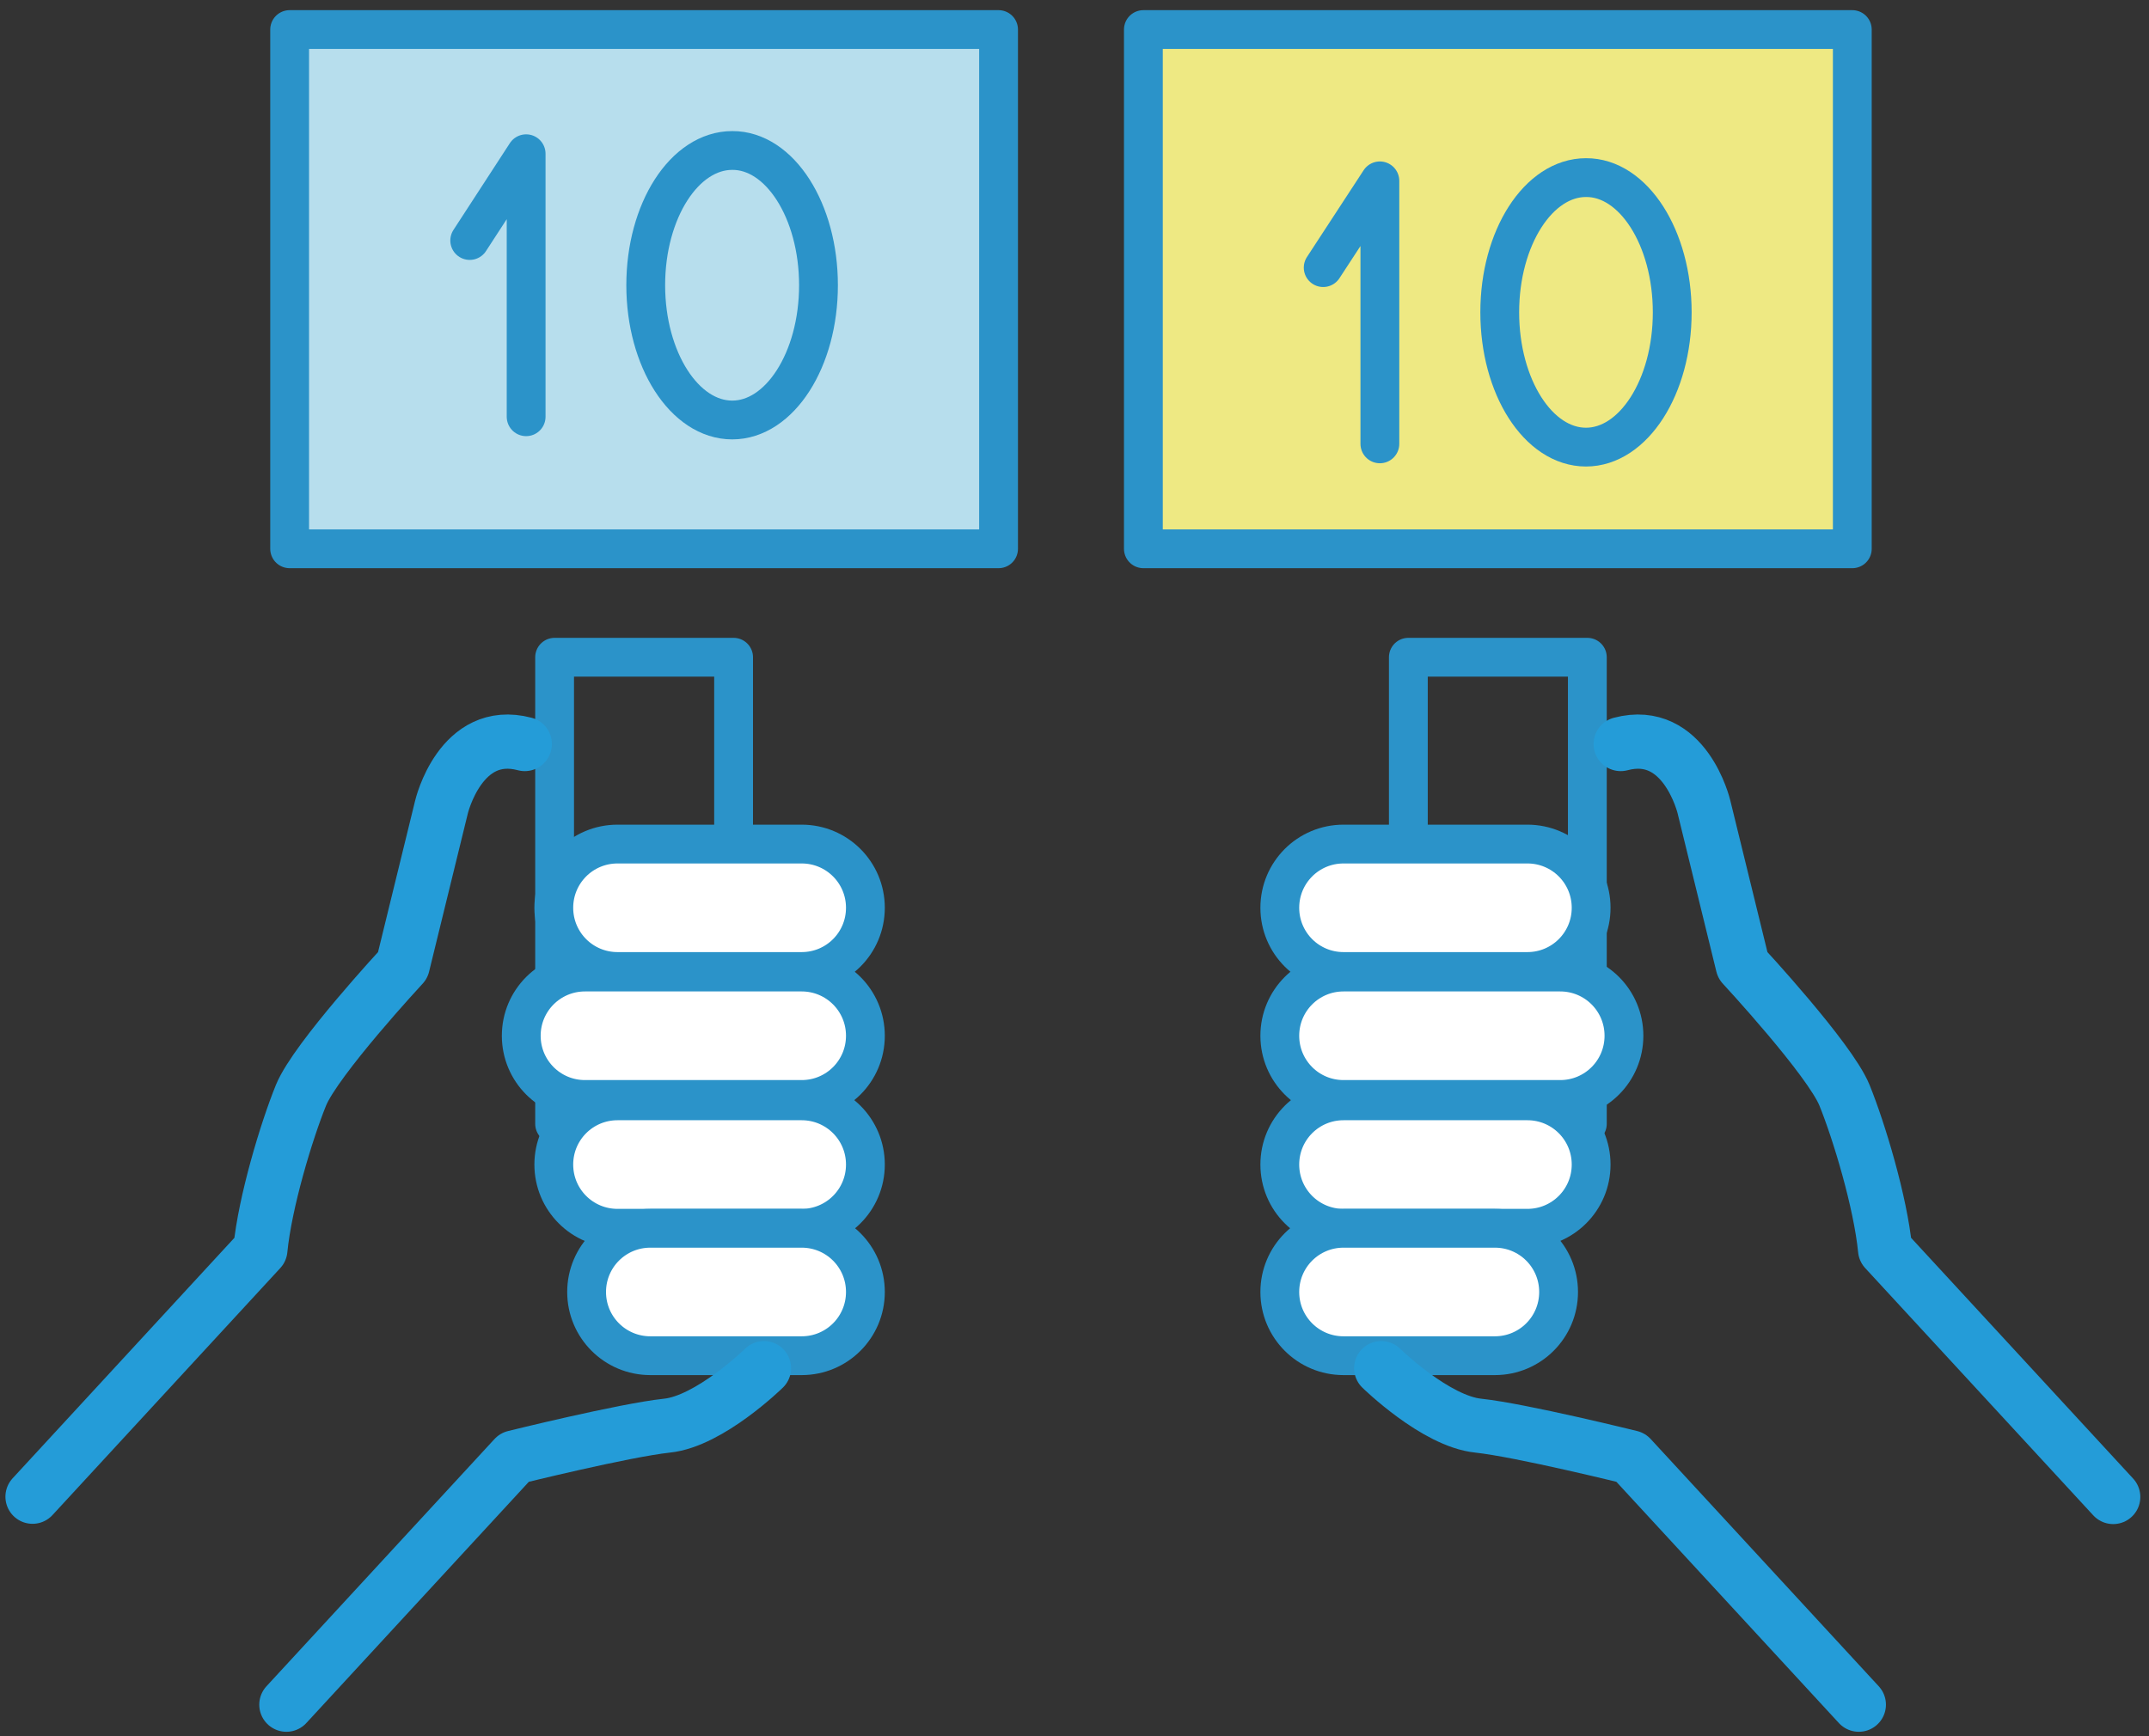 <?xml version="1.0" encoding="utf-8"?>
<!-- Generator: Adobe Illustrator 27.9.0, SVG Export Plug-In . SVG Version: 6.00 Build 0)  -->
<svg version="1.1" id="レイヤー_1" xmlns="http://www.w3.org/2000/svg"
  xmlns:xlink="http://www.w3.org/1999/xlink" x="0px"
  y="0px" viewBox="0 0 79.24 64.04" style="enable-background:new 0 0 79.24 64.04;"
  xml:space="preserve">
<rect x="0" y="0" width="79.24" height="64.04" fill="#333333" stroke="none"/>
<style type="text/css">
	.st0{fill:#B7DEED;}
	.st1{fill:none;stroke:#2B93C9;stroke-width:1.431;stroke-linecap:round;stroke-linejoin:round;stroke-miterlimit:10;}
	.st2{fill:none;stroke:#249CD8;stroke-width:2;stroke-linecap:round;stroke-linejoin:round;stroke-miterlimit:10;}
	.st3{fill:#FFFFFF;}
	.st4{fill:#EEE983;}
</style>
  <rect x="10.68" y="1.09" class="st0" width="26.14" height="19.15"/>
  <rect x="10.68" y="1.09" class="st1" width="26.14" height="19.15"/>
  <rect x="20.45" y="24.24" class="st1" width="6.6" height="17.21"/>
  <polyline class="st1" points="17.32,8.87 19.4,5.67 19.4,15.37 "/>
  <path class="st1" d="M30.18,10.52c0,2.75-1.43,4.97-3.18,4.97c-1.76,0-3.19-2.23-3.19-4.97c0-2.75,1.43-4.97,3.19-4.97
	C28.75,5.54,30.18,7.77,30.18,10.52z"/>
  <path class="st2" d="M19.35,27.44c-2.37-0.63-3.07,2.32-3.07,2.32l-1.43,5.84c0,0-3.2,3.45-3.75,4.79c-0.54,1.33-1.33,3.95-1.5,5.7
	L1.2,55.2"/>
  <path class="st3" d="M29.56,35.83h-6.79c-1.3,0-2.35-1.05-2.35-2.35c0-1.3,1.05-2.35,2.35-2.35h6.79c1.3,0,2.35,1.05,2.35,2.35
	C31.91,34.78,30.86,35.83,29.56,35.83"/>
  <path class="st1" d="M29.56,35.83h-6.79c-1.3,0-2.35-1.05-2.35-2.35c0-1.3,1.05-2.35,2.35-2.35h6.79c1.3,0,2.35,1.05,2.35,2.35
	C31.91,34.78,30.86,35.83,29.56,35.83z"/>
  <path class="st3" d="M29.56,40.55h-7.99c-1.3,0-2.35-1.05-2.35-2.35s1.05-2.35,2.35-2.35h7.99c1.3,0,2.35,1.05,2.35,2.35
	S30.86,40.55,29.56,40.55"/>
  <path class="st1" d="M29.56,40.55h-7.99c-1.3,0-2.35-1.05-2.35-2.35s1.05-2.35,2.35-2.35h7.99c1.3,0,2.35,1.05,2.35,2.35
	S30.86,40.55,29.56,40.55z"/>
  <path class="st3" d="M29.56,45.3h-6.79c-1.3,0-2.35-1.05-2.35-2.35c0-1.3,1.05-2.35,2.35-2.35h6.79c1.3,0,2.35,1.05,2.35,2.35
	C31.91,44.25,30.86,45.3,29.56,45.3"/>
  <path class="st1" d="M29.56,45.3h-6.79c-1.3,0-2.35-1.05-2.35-2.35c0-1.3,1.05-2.35,2.35-2.35h6.79c1.3,0,2.35,1.05,2.35,2.35
	C31.91,44.25,30.86,45.3,29.56,45.3z"/>
  <path class="st3" d="M29.56,50h-5.58c-1.3,0-2.35-1.05-2.35-2.35c0-1.3,1.05-2.35,2.35-2.35h5.58c1.3,0,2.35,1.05,2.35,2.35
	C31.91,48.95,30.86,50,29.56,50"/>
  <path class="st1" d="M29.56,50h-5.58c-1.3,0-2.35-1.05-2.35-2.35c0-1.3,1.05-2.35,2.35-2.35h5.58c1.3,0,2.35,1.05,2.35,2.35
	C31.91,48.95,30.86,50,29.56,50z"/>
  <path class="st2"
    d="M28.17,50.46c0,0-2,1.96-3.58,2.12c-1.58,0.17-5.62,1.17-5.62,1.17l-8.41,9.12"/>
  <rect x="42.16" y="1.09" class="st4" width="26.14" height="19.15"/>
  <rect x="42.16" y="1.09" class="st1" width="26.14" height="19.15"/>
  <rect x="51.93" y="24.24" class="st1" width="6.6" height="17.21"/>
  <polyline class="st1" points="48.79,9.87 50.88,6.67 50.88,16.37 "/>
  <path class="st1" d="M61.66,11.52c0,2.75-1.43,4.97-3.18,4.97c-1.76,0-3.18-2.23-3.18-4.97c0-2.75,1.43-4.97,3.18-4.97
	C60.23,6.54,61.66,8.77,61.66,11.52z"/>
  <path class="st2" d="M59.76,27.44c2.37-0.63,3.07,2.32,3.07,2.32l1.43,5.84c0,0,3.2,3.45,3.75,4.79c0.54,1.33,1.33,3.95,1.5,5.7
	l8.41,9.12"/>
  <path class="st3" d="M49.54,35.83h6.78c1.3,0,2.35-1.05,2.35-2.35c0-1.3-1.05-2.35-2.35-2.35h-6.78c-1.3,0-2.35,1.05-2.35,2.35
	C47.19,34.78,48.24,35.83,49.54,35.83"/>
  <path class="st1" d="M49.54,35.83h6.78c1.3,0,2.35-1.05,2.35-2.35c0-1.3-1.05-2.35-2.35-2.35h-6.78c-1.3,0-2.35,1.05-2.35,2.35
	C47.19,34.78,48.24,35.83,49.54,35.83z"/>
  <path class="st3" d="M49.54,40.55h7.99c1.3,0,2.35-1.05,2.35-2.35s-1.05-2.35-2.35-2.35h-7.99c-1.3,0-2.35,1.05-2.35,2.35
	S48.24,40.55,49.54,40.55"/>
  <path class="st1" d="M49.54,40.55h7.99c1.3,0,2.35-1.05,2.35-2.35s-1.05-2.35-2.35-2.35h-7.99c-1.3,0-2.35,1.05-2.35,2.35
	S48.24,40.55,49.54,40.55z"/>
  <path class="st3" d="M49.54,45.3h6.78c1.3,0,2.35-1.05,2.35-2.35c0-1.3-1.05-2.35-2.35-2.35h-6.78c-1.3,0-2.35,1.05-2.35,2.35
	C47.19,44.25,48.24,45.3,49.54,45.3"/>
  <path class="st1" d="M49.54,45.3h6.78c1.3,0,2.35-1.05,2.35-2.35c0-1.3-1.05-2.35-2.35-2.35h-6.78c-1.3,0-2.35,1.05-2.35,2.35
	C47.19,44.25,48.24,45.3,49.54,45.3z"/>
  <path class="st3" d="M49.54,50h5.58c1.3,0,2.35-1.05,2.35-2.35c0-1.3-1.05-2.35-2.35-2.35h-5.58c-1.3,0-2.35,1.05-2.35,2.35
	C47.19,48.95,48.24,50,49.54,50"/>
  <path class="st1" d="M49.54,50h5.58c1.3,0,2.35-1.05,2.35-2.35c0-1.3-1.05-2.35-2.35-2.35h-5.58c-1.3,0-2.35,1.05-2.35,2.35
	C47.19,48.95,48.24,50,49.54,50z"/>
  <path class="st2" d="M50.93,50.46c0,0,2,1.96,3.58,2.12c1.58,0.17,5.62,1.17,5.62,1.17l8.41,9.12"/>
</svg>
